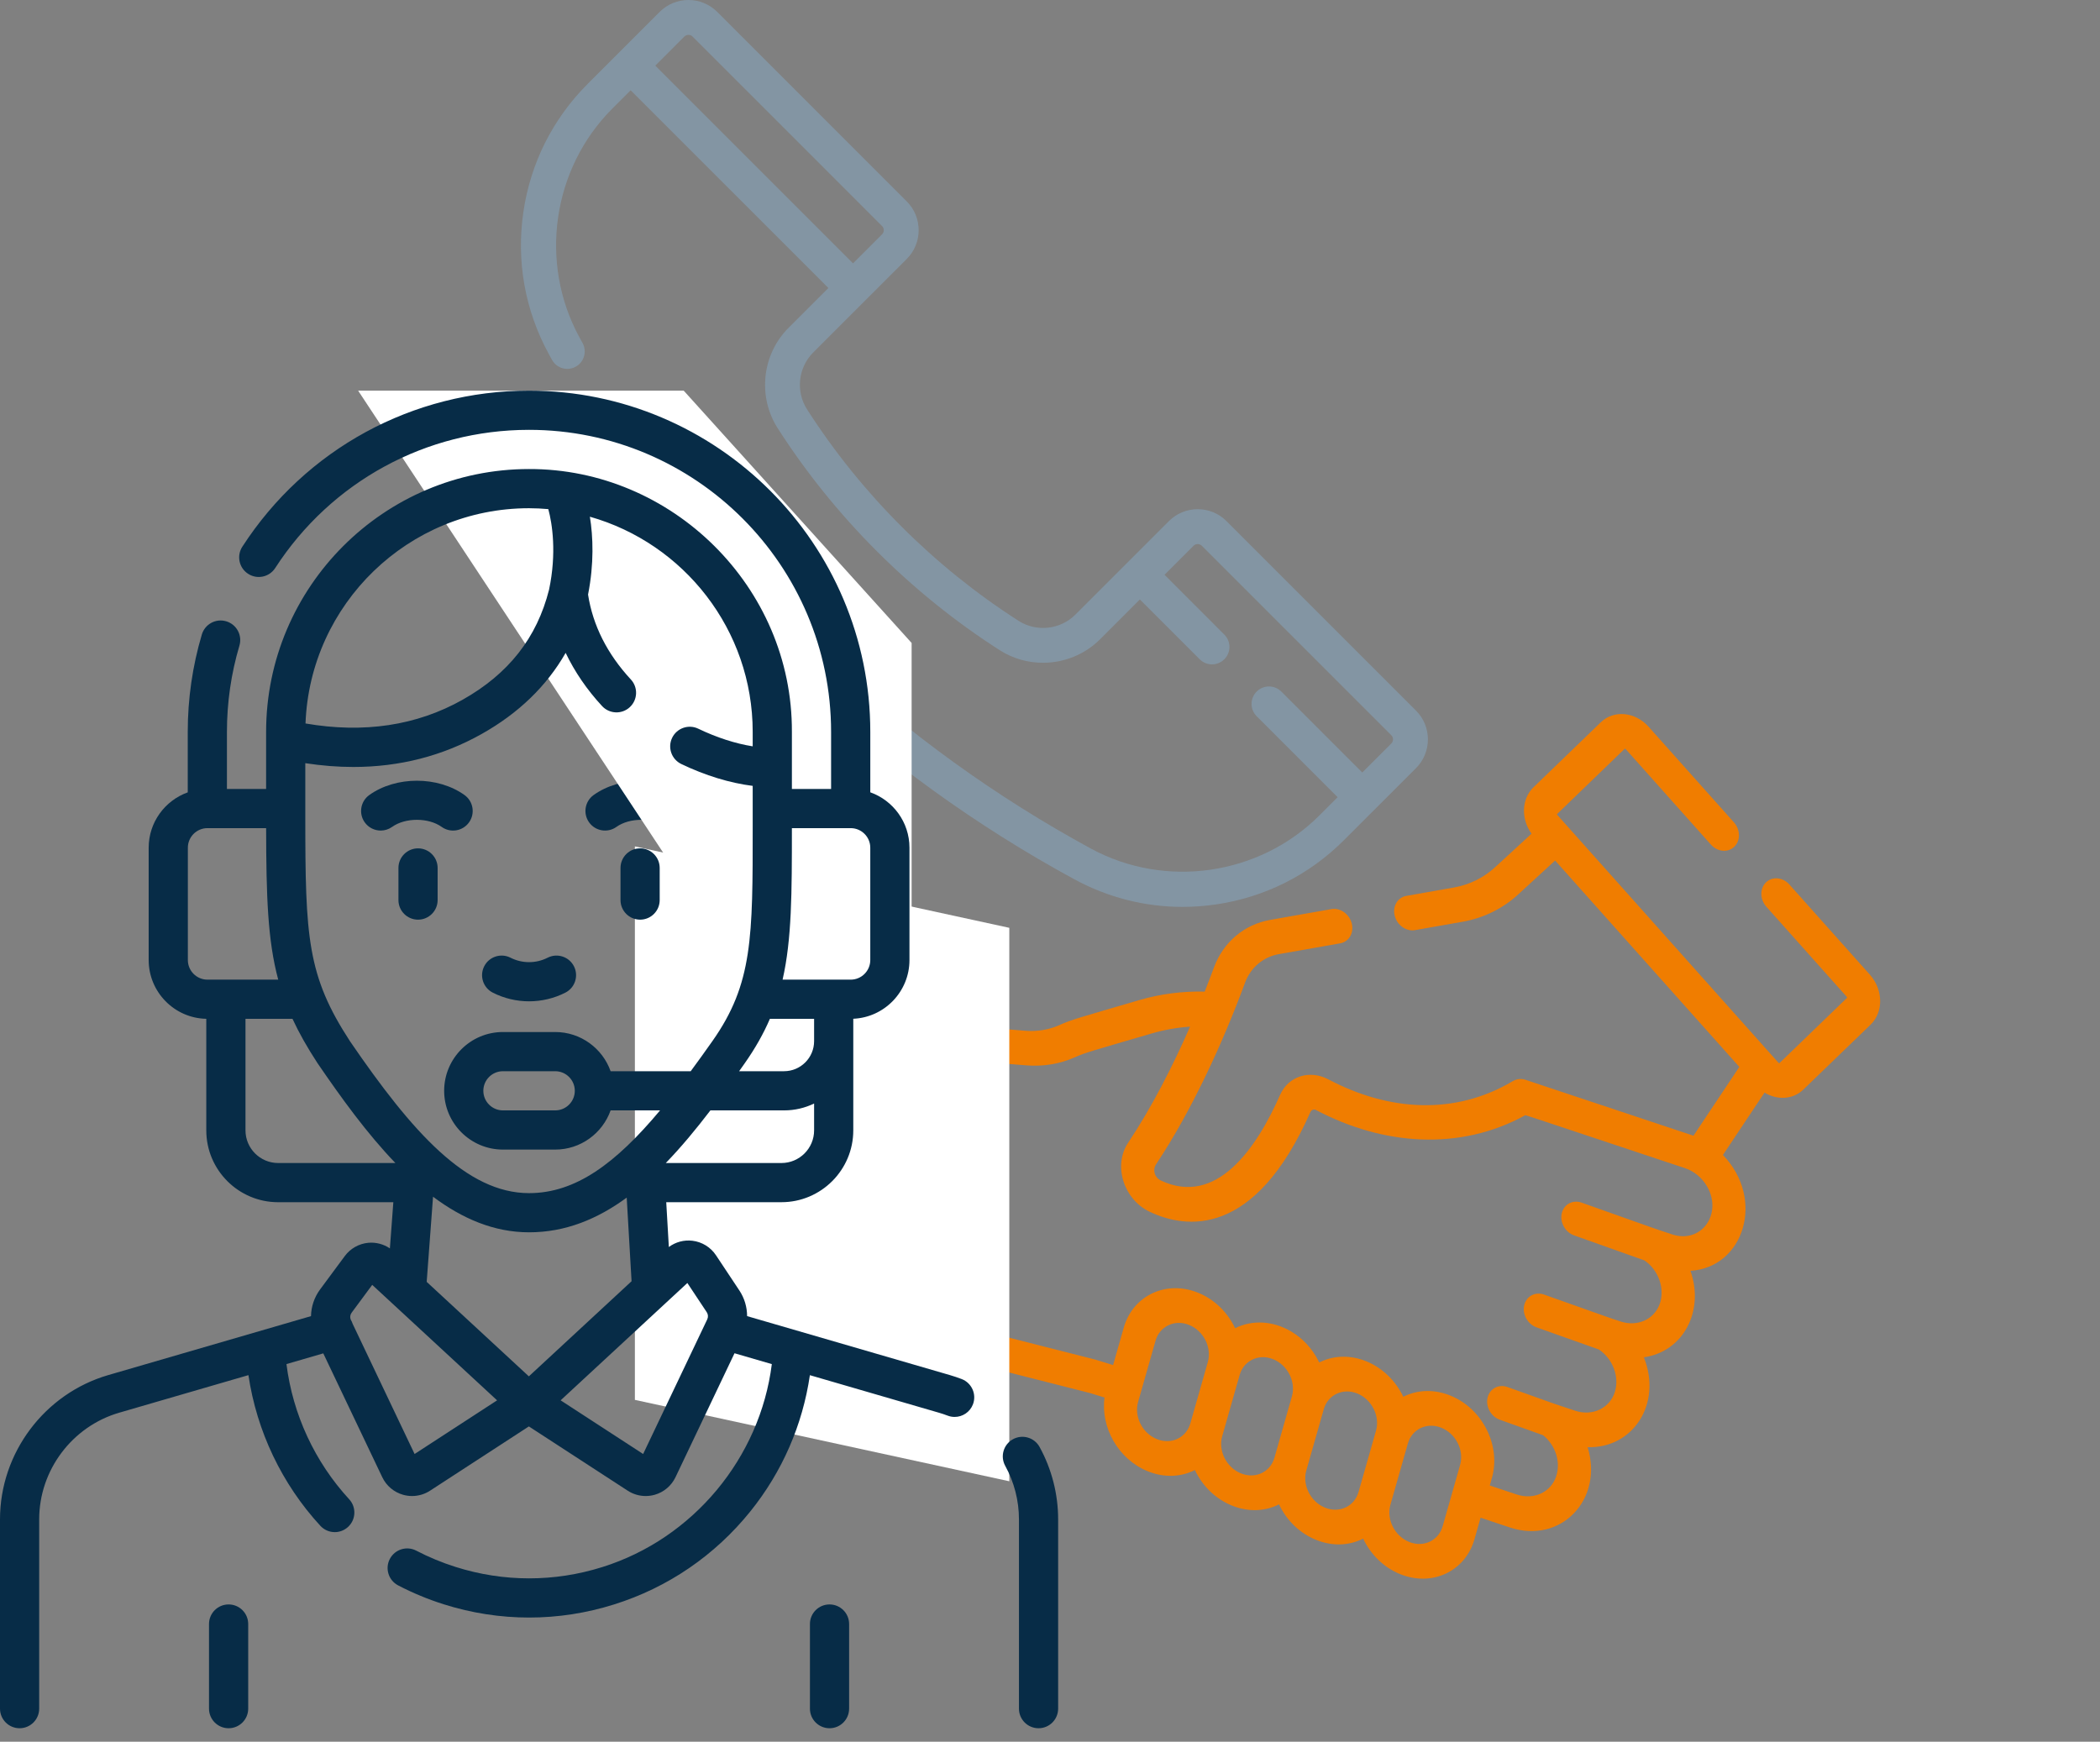 <svg class="usp-w-vector__image" xmlns="http://www.w3.org/2000/svg" width="129" height="107" viewBox="0 0 129 107" fill="none"><rect x="0" y="0" width="129" height="107" fill="#808080" stroke="none"/><path d="M54.115 84.959L60.051 85.306C60.835 85.352 61.498 84.938 61.82 84.275L66.947 85.578L67.849 85.856C67.603 87.67 68.675 89.64 70.501 90.384C71.504 90.793 72.544 90.746 73.401 90.312C73.884 91.328 74.697 92.094 75.667 92.49C76.621 92.879 77.657 92.88 78.568 92.419C79.05 93.435 79.863 94.201 80.834 94.596C81.797 94.989 82.831 94.982 83.736 94.524C84.189 95.481 84.984 96.288 86 96.702C87.962 97.502 90.016 96.54 90.576 94.556L90.95 93.24L92.75 93.839C95.861 94.875 98.518 92.141 97.526 88.906C100.325 88.99 102.115 86.225 100.98 83.385C103.439 83.03 104.704 80.504 103.842 78.073C107.137 77.867 108.45 73.659 105.837 70.956L108.392 67.123C109.185 67.604 110.147 67.546 110.775 66.939L114.911 62.945C115.707 62.176 115.687 60.802 114.866 59.881L109.921 54.341C109.518 53.889 108.875 53.829 108.484 54.206C108.094 54.583 108.104 55.255 108.507 55.706L113.451 61.247C113.468 61.266 113.468 61.294 113.452 61.31L109.316 65.304C109.299 65.32 109.273 65.317 109.256 65.298C108.877 64.874 96.735 51.267 95.661 50.063C95.657 50.059 95.648 50.049 95.648 50.031C95.648 50.013 95.656 50.004 95.66 50.001L99.796 46.007C99.8 46.003 99.808 45.995 99.826 45.996C99.844 45.998 99.852 46.008 99.856 46.012L105.097 51.886C105.501 52.337 106.144 52.398 106.534 52.02C106.925 51.643 106.915 50.971 106.512 50.52L101.271 44.647C100.449 43.726 99.133 43.602 98.337 44.371L94.201 48.365C93.462 49.079 93.424 50.306 94.08 51.218L91.832 53.285C91.132 53.928 90.261 54.356 89.312 54.523L86.387 55.039C85.846 55.135 85.528 55.683 85.676 56.263C85.825 56.843 86.384 57.237 86.925 57.142L89.85 56.626C91.134 56.4 92.312 55.82 93.259 54.95L95.528 52.865C96.163 53.577 106.186 64.809 106.844 65.546L104.028 69.772L103.938 69.742C103.937 69.741 103.937 69.741 103.937 69.741C103.369 69.552 94.154 66.485 93.721 66.341C93.457 66.252 93.18 66.27 92.918 66.425C89.379 68.526 85.326 68.28 81.603 66.312C80.445 65.7 79.142 66.116 78.636 67.261C77.182 70.554 74.728 74.141 71.299 72.52C70.958 72.359 70.767 71.903 71.023 71.517C73.187 68.265 75.102 64.106 76.481 60.371C76.824 59.441 77.6 58.785 78.559 58.616L82.325 57.953C82.867 57.857 83.184 57.309 83.035 56.729C82.887 56.148 82.328 55.755 81.787 55.85L78.021 56.514C76.433 56.794 75.145 57.882 74.575 59.426C74.415 59.858 74.224 60.362 74.003 60.918C72.627 60.888 71.278 61.061 69.99 61.439C66.218 62.545 65.881 62.618 65.07 62.979C64.433 63.262 63.716 63.382 62.994 63.325L61.054 63.169C60.877 62.09 59.965 61.206 58.909 61.144L52.973 60.797C51.83 60.73 50.947 61.65 51.003 62.848L51.94 82.666C51.997 83.866 52.97 84.892 54.115 84.959ZM73.123 87.438C72.871 88.334 71.945 88.769 71.059 88.408C70.167 88.044 69.659 87.022 69.911 86.131L70.983 82.367C71.23 81.492 72.147 81.031 73.047 81.397C73.935 81.759 74.449 82.778 74.195 83.676C74.195 83.676 74.195 83.677 74.195 83.677L73.123 87.438ZM78.289 89.545C78.036 90.442 77.113 90.876 76.225 90.514C75.334 90.15 74.826 89.128 75.077 88.237L76.149 84.473C76.414 83.534 77.441 83.088 78.374 83.578C78.38 83.581 78.386 83.585 78.392 83.589C79.167 84.007 79.597 84.949 79.361 85.782L78.289 89.545ZM83.456 91.651C83.201 92.552 82.275 92.98 81.391 92.62C80.5 92.257 79.992 91.234 80.243 90.344L81.316 86.579C81.569 85.681 82.501 85.251 83.38 85.609C84.265 85.971 84.78 86.993 84.528 87.888C84.527 87.889 84.527 87.889 84.527 87.889L83.456 91.651ZM89.699 89.972C89.697 89.979 89.696 89.985 89.694 89.992C89.521 90.599 89.045 92.272 88.622 93.757C88.369 94.652 87.443 95.087 86.558 94.726C85.672 94.365 85.157 93.343 85.409 92.45L86.482 88.685C86.736 87.784 87.663 87.356 88.546 87.716C89.415 88.07 89.941 89.072 89.699 89.972ZM61.172 65.299L63.053 65.45C64.086 65.532 65.114 65.361 66.025 64.955C66.712 64.649 66.963 64.599 70.723 63.496C71.494 63.27 72.291 63.128 73.104 63.071C72.034 65.514 70.742 68.041 69.297 70.208C68.371 71.597 69.013 73.683 70.632 74.448C72.843 75.493 77.066 76.087 80.497 68.318C80.559 68.179 80.712 68.125 80.846 68.196C84.972 70.376 89.683 70.723 93.698 68.512C94.339 68.709 93.086 68.296 103.512 71.767L103.512 71.767C104.628 72.138 105.411 73.38 105.136 74.532C104.874 75.626 103.82 76.202 102.737 75.841C101.273 75.353 102.362 75.733 97.16 73.884C96.614 73.689 96.067 73.982 95.938 74.537C95.81 75.093 96.148 75.7 96.694 75.895L101.01 77.43C101.89 78.023 102.3 79.194 101.942 80.141C101.591 81.073 100.562 81.521 99.55 81.184C98.571 80.858 99.39 81.144 94.852 79.533C94.305 79.338 93.759 79.632 93.63 80.187C93.502 80.743 93.841 81.35 94.387 81.544L98.213 82.903C99.063 83.466 99.488 84.565 99.203 85.501C98.897 86.508 97.827 87.021 96.766 86.668C95.063 86.101 95.924 86.4 92.604 85.212C92.058 85.016 91.51 85.308 91.38 85.863C91.25 86.418 91.588 87.026 92.133 87.221L94.79 88.172C95.559 88.788 95.894 89.838 95.585 90.724C95.247 91.69 94.21 92.159 93.174 91.814L91.514 91.261L91.648 90.791C91.913 89.851 91.813 88.793 91.323 87.82C90.827 86.835 90.021 86.114 89.104 85.74C88.149 85.351 87.113 85.35 86.202 85.81C85.747 84.851 84.94 84.042 83.937 83.633C82.987 83.246 81.988 83.256 81.122 83.662C81.093 83.675 81.065 83.689 81.036 83.704C81.021 83.672 81.007 83.64 80.991 83.608C80.608 82.848 80.029 82.224 79.328 81.806C79.324 81.804 79.32 81.801 79.315 81.798C78.204 81.141 76.925 81.068 75.872 81.599C75.399 80.602 74.592 79.823 73.605 79.421C71.642 78.621 69.589 79.585 69.029 81.568L68.376 83.862L67.301 83.531C67.284 83.525 67.267 83.521 67.251 83.517L61.969 82.174C61.51 72.448 61.682 76.091 61.172 65.299ZM53.97 82.785L53.033 62.967C53.032 62.948 53.043 62.932 53.058 62.927C53.063 62.925 53.068 62.924 53.073 62.925L59.009 63.272C59.033 63.273 59.053 63.294 59.054 63.319C59.099 64.272 59.961 82.513 59.991 83.137C59.992 83.162 59.974 83.18 59.95 83.179L54.015 82.832C53.991 82.83 53.971 82.809 53.97 82.785Z" fill="#F07D00"></path><path d="M75.341 32.013C74.366 31.038 72.78 31.038 71.805 32.013C70.357 33.462 67.485 36.334 66.056 37.762C65.134 38.685 63.667 38.843 62.572 38.142C62.571 38.141 62.561 38.135 62.56 38.134C57.381 34.817 52.89 30.326 49.574 25.146C48.87 24.048 49.029 22.581 49.951 21.658C51.408 20.201 54.271 17.337 55.701 15.909C56.675 14.934 56.675 13.348 55.701 12.373L44.059 0.731C43.084 -0.244 41.498 -0.244 40.523 0.731C39.422 1.832 37.194 4.06 36.101 5.153C33.95 7.304 32.583 10.033 32.147 13.043C31.711 16.054 32.249 19.058 33.702 21.73C33.771 21.856 33.839 21.982 33.909 22.108C34.104 22.462 34.47 22.663 34.848 22.663C35.023 22.663 35.2 22.62 35.364 22.529C35.882 22.244 36.071 21.593 35.786 21.074C35.718 20.952 35.651 20.829 35.584 20.706C33.095 16.127 33.93 10.354 37.616 6.669L38.739 5.546L50.886 17.693L48.436 20.143C46.808 21.772 46.527 24.362 47.769 26.302C51.252 31.74 55.966 36.455 61.4 39.936C61.401 39.937 61.411 39.943 61.412 39.944C62.223 40.463 63.148 40.717 64.068 40.717C65.35 40.717 66.624 40.225 67.572 39.277L70.021 36.828L73.694 40.501C74.112 40.919 74.791 40.919 75.209 40.501C75.628 40.082 75.628 39.404 75.209 38.986L71.536 35.312L73.32 33.528C73.46 33.389 73.686 33.389 73.825 33.528L85.468 45.17C85.607 45.31 85.607 45.536 85.468 45.675L83.683 47.459L78.711 42.487C78.292 42.068 77.614 42.068 77.195 42.487C76.777 42.905 76.777 43.584 77.195 44.002L82.168 48.975L81.045 50.098C77.359 53.783 71.587 54.619 67.007 52.129C55.351 45.792 45.426 36.524 38.306 25.328C37.989 24.829 37.327 24.682 36.827 24.999C36.328 25.317 36.181 25.979 36.498 26.478C43.812 37.98 54.009 47.501 65.984 54.012C68.054 55.137 70.323 55.714 72.641 55.714C73.315 55.714 73.992 55.665 74.671 55.567C77.681 55.131 80.409 53.764 82.56 51.613C83.655 50.518 85.907 48.267 86.983 47.191C87.958 46.216 87.958 44.63 86.983 43.655L75.341 32.013ZM40.254 4.031L42.038 2.246C42.178 2.107 42.404 2.107 42.543 2.246L54.185 13.889C54.325 14.028 54.325 14.255 54.185 14.394L52.401 16.178L40.254 4.031Z" fill="#8395A3"></path><path d="M39 52L62 57V91L39 86V52Z" fill="white"></path><path d="M25.679 52.118C25.015 52.118 24.476 52.657 24.476 53.322V55.295C24.476 55.96 25.015 56.499 25.679 56.499C26.344 56.499 26.883 55.96 26.883 55.295V53.322C26.883 52.657 26.344 52.118 25.679 52.118Z" fill="#072C47"></path><path d="M39.321 52.118C38.656 52.118 38.117 52.657 38.117 53.322V55.295C38.117 55.96 38.656 56.499 39.321 56.499C39.986 56.499 40.524 55.96 40.524 55.295V53.322C40.524 52.657 39.986 52.118 39.321 52.118Z" fill="#072C47"></path><path d="M36.188 50.522C36.574 51.062 37.326 51.187 37.867 50.8C38.679 50.22 40.103 50.22 40.915 50.8C41.127 50.952 41.372 51.025 41.614 51.025C41.989 51.025 42.359 50.85 42.594 50.521C42.981 49.981 42.856 49.229 42.315 48.842C40.675 47.67 38.106 47.669 36.466 48.842C35.926 49.229 35.801 49.981 36.188 50.522Z" fill="#072C47"></path><path d="M28.534 48.842C26.894 47.67 24.324 47.67 22.685 48.842C22.144 49.229 22.019 49.981 22.406 50.522C22.641 50.85 23.011 51.025 23.386 51.025C23.628 51.025 23.873 50.952 24.085 50.801C24.897 50.22 26.321 50.22 27.133 50.801C27.674 51.188 28.426 51.062 28.812 50.522C29.199 49.981 29.074 49.229 28.534 48.842Z" fill="#072C47"></path><path d="M33.638 58.837C32.925 59.2 32.075 59.199 31.362 58.837C30.77 58.535 30.045 58.77 29.744 59.363C29.442 59.955 29.678 60.68 30.27 60.982C30.968 61.337 31.734 61.515 32.5 61.515C33.266 61.515 34.032 61.337 34.73 60.982C35.322 60.68 35.558 59.955 35.257 59.363C34.955 58.77 34.23 58.535 33.638 58.837Z" fill="#072C47"></path><path d="M42 24H22L56 75.5V63V39.5L42 24Z" fill="white"></path><path d="M63.859 88.892C63.538 88.31 62.806 88.097 62.224 88.418C61.641 88.738 61.429 89.47 61.749 90.053C62.301 91.055 62.593 92.191 62.593 93.338V104.969C62.593 105.634 63.131 106.173 63.796 106.173C64.461 106.173 65 105.634 65 104.969V93.338C65 91.787 64.605 90.249 63.859 88.892Z" fill="#072C47"></path><path d="M59.072 84.72C58.836 84.63 58.592 84.548 58.349 84.477L45.894 80.855C45.892 80.303 45.733 79.754 45.421 79.283L43.982 77.116C43.653 76.62 43.125 76.295 42.534 76.224C42.017 76.162 41.5 76.301 41.086 76.609L40.926 73.856H48.003C50.437 73.856 52.416 71.876 52.416 69.443V63.963V62.587C54.333 62.503 55.867 60.918 55.867 58.98V52.079C55.867 50.51 54.861 49.172 53.461 48.675V44.964C53.461 33.404 44.056 24 32.496 24C25.354 24 18.77 27.584 14.885 33.588C14.524 34.146 14.683 34.891 15.242 35.252C15.8 35.614 16.545 35.454 16.906 34.896C20.346 29.581 26.174 26.407 32.497 26.407C42.729 26.407 51.053 34.732 51.053 44.964V48.468H48.645C48.645 47.64 48.645 45.843 48.645 44.964C48.683 36.036 41.259 28.79 32.496 28.815C23.591 28.815 16.347 36.059 16.347 44.964V48.468H13.94V44.964C13.94 43.16 14.198 41.377 14.707 39.666C14.897 39.028 14.534 38.358 13.896 38.169C13.259 37.979 12.589 38.342 12.399 38.98C11.824 40.914 11.533 42.927 11.533 44.964V48.678C10.136 49.177 9.133 50.513 9.133 52.079V58.98C9.133 60.947 10.714 62.551 12.672 62.59V69.443C12.672 71.877 14.652 73.857 17.086 73.857H24.162L23.95 76.694C23.563 76.432 23.094 76.307 22.622 76.35C22.049 76.404 21.524 76.7 21.182 77.162L19.663 79.215C19.304 79.701 19.115 80.275 19.104 80.855L6.651 84.477C2.735 85.616 0 89.26 0 93.338V104.969C0 105.634 0.539 106.173 1.204 106.173C1.868 106.173 2.407 105.634 2.407 104.969V93.338C2.407 90.324 4.429 87.63 7.323 86.788L15.261 84.48C15.77 87.918 17.311 91.166 19.679 93.737C19.916 93.994 20.24 94.125 20.564 94.125C20.856 94.125 21.148 94.019 21.38 93.806C21.869 93.356 21.9 92.595 21.45 92.106C19.334 89.809 17.983 86.884 17.597 83.801L19.859 83.143L23.482 90.751C23.733 91.279 24.199 91.672 24.762 91.831C24.943 91.882 25.128 91.907 25.312 91.907C25.701 91.907 26.085 91.796 26.418 91.579L32.488 87.631L38.559 91.579C38.891 91.796 39.276 91.907 39.664 91.907C39.848 91.907 40.034 91.882 40.215 91.831C40.777 91.672 41.243 91.279 41.495 90.751L45.12 83.136L47.412 83.803C46.687 89.564 42.581 94.521 37.004 96.27C34.055 97.199 30.937 97.197 27.988 96.264C27.157 96.002 26.343 95.666 25.57 95.263C24.981 94.955 24.254 95.184 23.946 95.774C23.639 96.363 23.868 97.09 24.457 97.397C25.355 97.865 26.3 98.257 27.263 98.56C28.978 99.102 30.741 99.373 32.505 99.373C34.262 99.373 36.019 99.104 37.726 98.566C41.024 97.532 43.917 95.555 46.095 92.849C48.051 90.417 49.301 87.545 49.75 84.483L57.677 86.789C57.857 86.841 58.037 86.901 58.212 86.968C58.354 87.023 58.499 87.048 58.642 87.048C59.127 87.048 59.583 86.754 59.767 86.275C60.004 85.654 59.693 84.958 59.072 84.72ZM32.487 84.555L26.211 78.75L26.601 73.52C28.386 74.857 30.338 75.706 32.5 75.706C34.726 75.706 36.691 74.899 38.498 73.575L38.796 78.712L32.487 84.555ZM48.003 71.449H40.899C41.842 70.475 42.749 69.38 43.639 68.216H48.164C48.825 68.216 49.451 68.064 50.009 67.794V69.443C50.009 70.549 49.109 71.449 48.003 71.449ZM45.739 65.334C46.394 64.403 46.9 63.504 47.293 62.592H50.009V63.963C50.009 64.981 49.181 65.809 48.163 65.809H45.403C45.515 65.651 45.627 65.493 45.739 65.334ZM53.46 58.98C53.46 59.644 52.92 60.184 52.256 60.184H48.073C48.64 57.699 48.646 54.857 48.645 50.876H52.256C52.92 50.876 53.46 51.415 53.46 52.079V58.98ZM46.237 44.964V45.85C45.181 45.683 44.031 45.313 42.894 44.767C42.296 44.478 41.576 44.73 41.288 45.329C40.999 45.928 41.251 46.647 41.85 46.936C43.321 47.644 44.839 48.105 46.237 48.28V49.669C46.237 49.67 46.237 49.671 46.237 49.672C46.237 49.673 46.237 49.673 46.237 49.674V50.752C46.24 57.601 46.24 60.435 43.769 63.949C43.311 64.6 42.866 65.219 42.43 65.809H37.509C37.012 64.408 35.674 63.401 34.105 63.401H30.895C28.904 63.401 27.284 65.021 27.284 67.013C27.284 69.004 28.904 70.624 30.895 70.624H34.105C35.674 70.624 37.012 69.617 37.509 68.216H40.547C37.816 71.484 35.355 73.299 32.5 73.299C28.667 73.299 25.332 69.571 21.503 63.973C18.871 59.939 18.754 57.603 18.754 50.138V46.885C19.76 47.039 20.745 47.118 21.706 47.118C24.549 47.118 27.189 46.441 29.59 45.09C31.857 43.816 33.581 42.147 34.747 40.109C35.303 41.272 36.055 42.373 36.987 43.379C37.439 43.866 38.201 43.896 38.688 43.444C39.176 42.992 39.205 42.23 38.753 41.743C37.303 40.177 36.419 38.423 36.123 36.528C36.498 34.625 36.434 32.975 36.236 31.744C42 33.377 46.237 38.683 46.237 44.964ZM35.309 67.012C35.309 67.676 34.769 68.216 34.105 68.216H30.895C30.231 68.216 29.691 67.676 29.691 67.012C29.691 66.349 30.231 65.809 30.895 65.809H34.105C34.769 65.809 35.309 66.349 35.309 67.012ZM32.496 31.222C32.896 31.222 33.291 31.243 33.682 31.277C33.927 32.178 34.201 33.983 33.728 36.225C32.979 39.187 31.239 41.4 28.41 42.992C25.59 44.578 22.35 45.064 18.767 44.446C19.041 37.108 25.092 31.222 32.496 31.222ZM11.54 58.98V52.079C11.54 51.415 12.08 50.876 12.744 50.876H16.348C16.355 55.055 16.44 57.765 17.091 60.184H12.744C12.08 60.184 11.54 59.644 11.54 58.98ZM15.08 69.443V62.592H17.968C18.37 63.46 18.87 64.343 19.495 65.3C19.5 65.307 19.504 65.314 19.509 65.321C20.963 67.448 22.541 69.634 24.288 71.449H17.086C15.98 71.449 15.08 70.549 15.08 69.443ZM25.468 89.325L21.667 81.338C21.636 81.241 21.594 81.15 21.543 81.067C21.49 80.927 21.508 80.769 21.598 80.647L22.865 78.935L30.536 86.029L25.468 89.325ZM39.507 89.325L34.439 86.028L42.224 78.82L43.415 80.615C43.501 80.744 43.513 80.911 43.446 81.051L39.507 89.325Z" fill="#072C47"></path><path d="M14.043 98.567C13.378 98.567 12.839 99.105 12.839 99.77V104.969C12.839 105.634 13.378 106.173 14.043 106.173C14.708 106.173 15.247 105.634 15.247 104.969V99.77C15.247 99.106 14.708 98.567 14.043 98.567Z" fill="#072C47"></path><path d="M50.957 98.567C50.292 98.567 49.753 99.105 49.753 99.77V104.969C49.753 105.634 50.292 106.173 50.957 106.173C51.622 106.173 52.16 105.634 52.16 104.969V99.77C52.16 99.106 51.622 98.567 50.957 98.567Z" fill="#072C47"></path></svg>